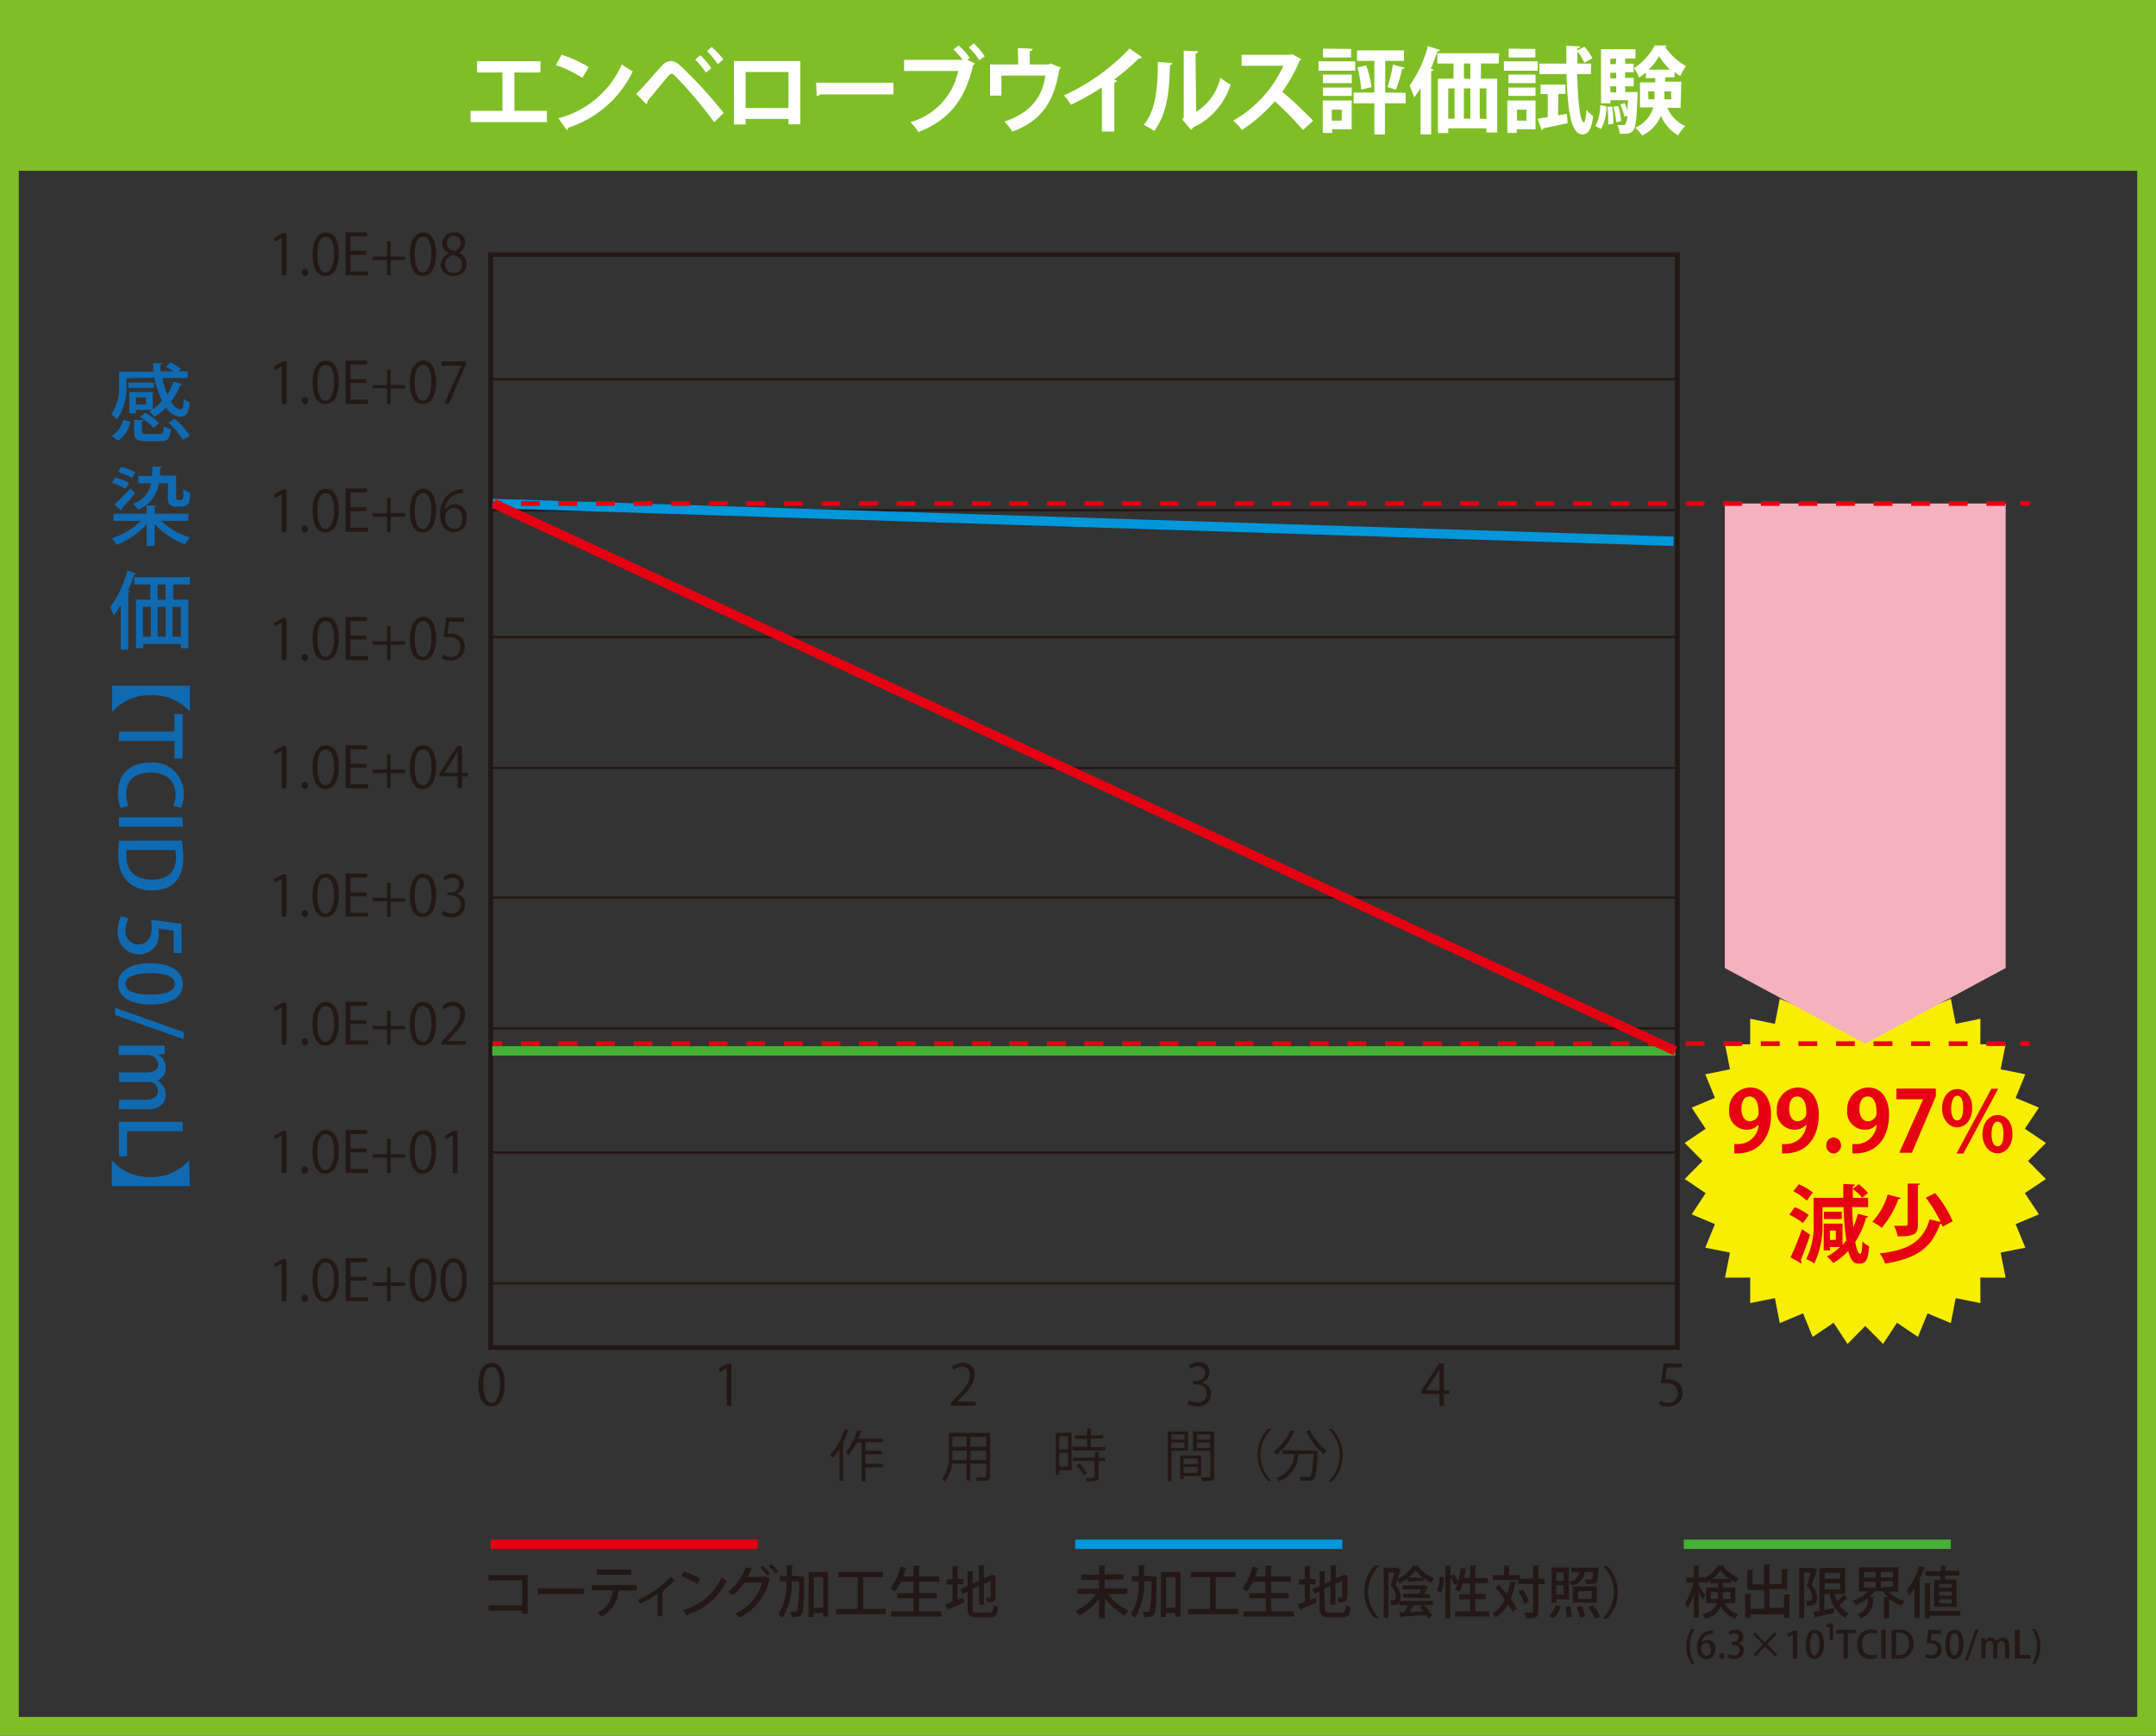 <svg xmlns="http://www.w3.org/2000/svg" viewBox="0 0 229.51 184.77"><rect x="0" y="0" width="229.51" height="184.77" fill="#333333" stroke="none"/><defs><style>.cls-1{fill:#7fbe26;}.cls-1,.cls-2{stroke:#7fbe26;stroke-miterlimit:10;stroke-width:2px;}.cls-10,.cls-13,.cls-14,.cls-2,.cls-6,.cls-7,.cls-8,.cls-9{fill:none;}.cls-3{fill:#fff;}.cls-4{fill:#faee00;}.cls-5{fill:#f4b1be;}.cls-6,.cls-7{stroke:#231815;}.cls-13,.cls-14,.cls-6{stroke-width:0.5px;}.cls-7{stroke-width:0.25px;}.cls-8{stroke:#0097db;}.cls-9{stroke:#45b035;}.cls-10,.cls-13,.cls-14{stroke:#e60012;}.cls-11{fill:#231815;}.cls-12{fill:#106ab2;}.cls-14{stroke-dasharray:2 2;}.cls-15{fill:#e60012;}</style></defs><g id="レイヤー_2" data-name="レイヤー 2"><g id="レイヤー_1-2" data-name="レイヤー 1"><rect class="cls-1" x="1" y="1" width="227.51" height="16.18"/><rect class="cls-2" x="1" y="17.07" width="227.51" height="166.7"/><path class="cls-3" d="M50.78,6.52h6.75v1.2H54.76V11.8h3.46V13H50.09V11.8h3.39V7.72h-2.7Z"/><path class="cls-3" d="M59.77,5.83a12.72,12.72,0,0,1,2.9,1.32L62,8.29a14.22,14.22,0,0,0-2.82-1.37Zm-.33,6.76A10.17,10.17,0,0,0,66.2,6.85a7.49,7.49,0,0,0,1.16.74,11.51,11.51,0,0,1-6.86,6,.37.37,0,0,1-.16.26Z"/><path class="cls-3" d="M67.73,10c.73-.73,2.08-2.29,2.72-3a1.39,1.39,0,0,1,1-.51,1.73,1.73,0,0,1,1,.53,46.38,46.38,0,0,1,4.58,5l-1,1a45.23,45.23,0,0,0-4.1-4.87c-.21-.19-.33-.3-.44-.3s-.23.12-.41.31c-.33.4-1.53,1.86-2.15,2.58a.39.39,0,0,1-.13.35Zm6.82-4.12a8.69,8.69,0,0,1,1.18,1.37l-.58.48A8.45,8.45,0,0,0,74,6.34ZM75.76,5A7.81,7.81,0,0,1,77,6.34l-.59.48a9.72,9.72,0,0,0-1.15-1.37Z"/><path class="cls-3" d="M85.2,6.5v6.73H83.94v-.57H79.37v.59H78.13V6.5Zm-1.27,5V7.67H79.37v3.82Z"/><path class="cls-3" d="M86.87,8.8h8.24v1.25H87.28a.48.48,0,0,1-.34.19Z"/><path class="cls-3" d="M102.06,4.85a7.56,7.56,0,0,1,1.18,1.32l-.25.2.8.39a.42.42,0,0,1-.2.17c-.86,3.73-2.58,5.86-5.82,7.13A8.27,8.27,0,0,0,96.92,13,7.17,7.17,0,0,0,102,7.56H96.24V6.37h6.24a9.64,9.64,0,0,0-1-1.12Zm2.19,1.55a7.79,7.79,0,0,0-1.13-1.35l.54-.44A7.2,7.2,0,0,1,104.83,6Z"/><path class="cls-3" d="M108.35,5.11l1.59.09a.32.32,0,0,1-.32.25V6.86h2l.23-.1,1.09.45a.44.44,0,0,1-.17.16c-.58,3.6-2,5.53-5,6.64a7.74,7.74,0,0,0-.83-1.07c2.74-.93,4-2.55,4.34-4.89H106.6v2.13h-1.21V6.86h3Z"/><path class="cls-3" d="M121.57,6.1a.34.34,0,0,1-.32.11,26.15,26.15,0,0,1-2.66,2.27l.31.11a.3.3,0,0,1-.28.19V14H117.3V9.3A30.25,30.25,0,0,1,114,11.16a4.94,4.94,0,0,0-.75-1,22.4,22.4,0,0,0,7-5Z"/><path class="cls-3" d="M124.79,6.72a.26.26,0,0,1-.25.22c-.05,2.86-.32,5.18-1.67,7-.29-.19-.76-.47-1.11-.65,1.31-1.55,1.49-4.14,1.49-6.7Zm2.54,5.19a5.85,5.85,0,0,0,2.58-3.63A7.08,7.08,0,0,0,131,9a7.44,7.44,0,0,1-4,4.57.67.67,0,0,1-.22.25l-.93-1.1.16-.21V5.38l1.54.08a.29.29,0,0,1-.28.24Z"/><path class="cls-3" d="M138.52,6.3a.3.3,0,0,1-.18.17,15.75,15.75,0,0,1-1.84,3.3,41.27,41.27,0,0,1,3.29,3.08l-1.09,1a32.5,32.5,0,0,0-3-3.07,16.41,16.41,0,0,1-3.5,3.06,6.38,6.38,0,0,0-.92-1A12.82,12.82,0,0,0,136.62,7h-4.45V5.83h5.16l.21-.07Z"/><path class="cls-3" d="M144.26,6.53v1h-3.9v-1Zm-.37,4.17v3.06h-2.08v.39h-1V10.7Zm-3.06-1.85V7.94h3.07v.91Zm0,1.36V9.32h3.07v.89Zm3-5v.91h-3V5.18Zm-1,6.47h-1.06v1.16h1.06Zm6.81-1.8V11h-2.21v3.31H146.3V11h-2.2V9.85h2.2V6.48h-1.84V5.36h5V6.48h-2V9.85Zm-4.74-.34a12.1,12.1,0,0,0-.4-2.37l.94-.21A12.36,12.36,0,0,1,146,9.28Zm4.62-2.33c0,.07-.12.12-.26.12a16.13,16.13,0,0,1-.66,2.23c-.28-.1-.61-.21-.9-.29a15.6,15.6,0,0,0,.58-2.4Z"/><path class="cls-3" d="M151.22,9.38a8.65,8.65,0,0,1-.68,1,11.8,11.8,0,0,0-.49-1.27A12.74,12.74,0,0,0,152,4.9l1.3.43c0,.09-.13.13-.28.12-.21.62-.44,1.25-.71,1.86l.29.09c0,.09-.09.15-.25.18v6.73h-1.13Zm8.32-2.62h-1.89V8.37h1.73V14.1h-1.15v-.44h-4.06v.5h-1.1V8.37h1.66V6.76H153V5.67h6.58Zm-5.37,2.65v3.22h.67V9.41Zm2.35,0h-.69v3.22h.69Zm0-1V6.76h-.68V8.37Zm1.71,4.26V9.41h-.71v3.22Z"/><path class="cls-3" d="M163.7,6.53v1h-3.61v-1Zm-.24,4.17v3.06h-2v.39h-1V10.7Zm0-2.76v.91h-2.89V7.94Zm-2.89,2.27V9.32h2.89v.89Zm2.87-5v.91h-2.84V5.18Zm-.95,6.47h-1v1.16h1Zm3.37.6.94-.17.08,1-2.61.56a.19.19,0,0,1-.16.16l-.43-1.19,1.08-.17V10H164V9h2.64v1h-.75Zm3.5-4.39h-1.46c.06,2.55.26,5.13.72,5.13.12,0,.2-.65.27-1.34a3.41,3.41,0,0,0,.7.68c-.12,1.32-.55,1.95-1.11,1.95-1.14,0-1.6-2-1.72-6.42h-2.89V6.77h2.87c0-.65,0-1.29,0-1.9l1.47.07c0,.11-.09.17-.29.21v.21l.75-.39a6.2,6.2,0,0,1,.85,1.23l-.85.48a6.46,6.46,0,0,0-.75-1.21v1.3h1.47Z"/><path class="cls-3" d="M171,11.32a4.81,4.81,0,0,1-.57,2.42l-.6-.33a4.47,4.47,0,0,0,.51-2.22Zm2-4.54h.91v.91H173v.6h.91v.9H173V9.8h.78l.54,0c0,.09,0,.21,0,.31-.1,2.5-.19,3.44-.44,3.75s-.46.41-1.46.38a2.47,2.47,0,0,0-.25-.93,5.23,5.23,0,0,0,.61,0,.28.28,0,0,0,.26-.12,2,2,0,0,0,.19-.87l-.31.11a6.23,6.23,0,0,0-.44-1.3l.46-.16a5.92,5.92,0,0,1,.32.77h0c0-.3,0-.65.06-1.07h-1.89V11h-1V5.23h3.67v1H173Zm-1.8,6.47c0-.13,0-.27,0-.42a10,10,0,0,0-.1-1.45l.52-.05a9.36,9.36,0,0,1,.12,1.49c0,.13,0,.25,0,.36Zm.85-7h-.63v.58H172Zm0,2.09v-.6h-.63v.6Zm0,1.51V9.19h-.63V9.8Zm0,3.16a8.17,8.17,0,0,0-.3-1.64l.51-.1a8.25,8.25,0,0,1,.32,1.62Zm6.85-1.53H177.5a3.71,3.71,0,0,0,1.9,1.94,4.13,4.13,0,0,0-.76,1,4.45,4.45,0,0,1-1.83-2.08,4.23,4.23,0,0,1-2,2.1,4.16,4.16,0,0,0-.73-.84A3.46,3.46,0,0,0,176,11.43h-1.42V8.77h1.62V8.31h-1v-.6a5.2,5.2,0,0,1-.72.54,4.31,4.31,0,0,0-.54-1,6.31,6.31,0,0,0,2.2-2.41l1.28,0a.2.2,0,0,1-.17.15,6.62,6.62,0,0,0,2.23,2.05,6.54,6.54,0,0,0-.62,1.06,5.36,5.36,0,0,1-.6-.44v.57h-1v.46h1.72Zm-3.42-.91h.63a8,8,0,0,0,0-.84h-.66Zm2.29-3.16a7.83,7.83,0,0,1-1.16-1.43,6.46,6.46,0,0,1-1.1,1.43Zm.12,2.32h-.71c0,.45,0,.62,0,.84h.73Z"/><polygon class="cls-4" points="198.56 106.03 200.46 104.11 201.94 106.37 204.17 104.85 205.19 107.37 207.67 106.32 208.19 108.99 210.82 108.45 210.81 111.17 213.5 111.17 212.97 113.83 215.6 114.36 214.57 116.87 217.05 117.91 215.55 120.16 217.79 121.67 215.89 123.59 217.79 125.51 215.55 127.01 217.05 129.27 214.57 130.31 215.6 132.82 212.97 133.34 213.5 136.01 210.81 136 210.82 138.72 208.19 138.19 207.67 140.85 205.19 139.81 204.17 142.32 201.94 140.81 200.46 143.07 198.56 141.15 196.67 143.07 195.19 140.81 192.96 142.32 191.94 139.81 189.46 140.85 188.94 138.19 186.31 138.72 186.31 136 183.63 136.01 184.16 133.34 181.53 132.82 182.56 130.31 180.08 129.27 181.57 127.01 179.34 125.51 181.24 123.59 179.34 121.67 181.57 120.16 180.08 117.91 182.56 116.87 181.53 114.36 184.16 113.83 183.63 111.17 186.31 111.17 186.31 108.45 188.94 108.99 189.46 106.32 191.94 107.37 192.96 104.85 195.19 106.37 196.67 104.11 198.56 106.03"/><polygon class="cls-5" points="183.61 103.05 198.56 111.1 213.51 103.05 213.51 53.6 183.61 53.6 183.61 103.05"/><rect class="cls-6" x="52.23" y="27.1" width="126.33" height="116.35"/><line class="cls-7" x1="52.23" y1="40.37" x2="178.56" y2="40.37"/><line class="cls-7" x1="52.23" y1="54.31" x2="178.56" y2="54.31"/><line class="cls-7" x1="52.23" y1="67.82" x2="178.56" y2="67.82"/><line class="cls-7" x1="52.23" y1="81.75" x2="178.56" y2="81.75"/><line class="cls-7" x1="52.23" y1="95.55" x2="178.56" y2="95.55"/><line class="cls-7" x1="52.23" y1="109.48" x2="178.56" y2="109.48"/><line class="cls-7" x1="52.23" y1="122.69" x2="178.56" y2="122.69"/><line class="cls-7" x1="52.23" y1="136.62" x2="178.56" y2="136.62"/><line class="cls-8" x1="178.15" y1="57.62" x2="52.46" y2="53.6"/><line class="cls-9" x1="52.4" y1="111.87" x2="178.33" y2="111.87"/><line class="cls-10" x1="178.33" y1="111.87" x2="52.57" y2="53.6"/><path class="cls-11" d="M89.36,154.24a7.24,7.24,0,0,1-.76,1,2.88,2.88,0,0,0-.22-.38,7.65,7.65,0,0,0,1.54-2.74l.48.17s-.06.06-.13.06a11.79,11.79,0,0,1-.56,1.26l.16.05s0,.07-.11.08v3.91h-.4Zm4.66-.72h-1.9v.92h1.76v.38H92.12v1H94v.38H92.12v1.51h-.4v-4.16h-.55a6.73,6.73,0,0,1-.84,1.36,2.68,2.68,0,0,0-.3-.28,7.17,7.17,0,0,0,1.22-2.41l.51.15a.15.15,0,0,1-.14.07c-.09.24-.17.48-.28.72H94Z"/><path class="cls-11" d="M105.39,152.54v4.56c0,.55-.26.56-1.38.55a2,2,0,0,0-.14-.39h.6c.49,0,.52,0,.52-.17v-1.3h-1.7v1.82h-.39V155.8h-1.56a3.59,3.59,0,0,1-.75,1.91,2.07,2.07,0,0,0-.31-.27,4,4,0,0,0,.73-2.69v-2.21Zm-4,2.21c0,.21,0,.43,0,.67h1.52v-1h-1.5Zm1.5-1.82h-1.5V154h1.5ZM105,154v-1.06h-1.7V154Zm-1.7,1.43H105v-1h-1.7Z"/><path class="cls-11" d="M114.07,152.51v4h-1.31V157h-.38v-4.45Zm-.38.37h-.93v1.41h.93Zm-.93,3.23h.93v-1.46h-.93Zm3.35-2.07h1.55v.37h-3.49V154h1.55v-.82h-1.29v-.36h1.29v-.74l.51,0s0,.07-.12.08v.63h1.32v.36h-1.32Zm.94.54s0,.07-.11.07v.52h.71v.36h-.71v1.68c0,.25-.06.36-.24.42a3.78,3.78,0,0,1-1,.06,1.54,1.54,0,0,0-.14-.37h.6c.33,0,.36,0,.36-.13v-1.67H114.2v-.36h2.35v-.62Zm-1.69,2.48a4.59,4.59,0,0,0-.77-1.07l.32-.2a5.08,5.08,0,0,1,.8,1.06Z"/><path class="cls-11" d="M126.47,154.44H124.7v3.25h-.39v-5.31h2.16Zm-.38-1.75H124.7v.56h1.39Zm-1.39,1.44h1.39v-.58H124.7Zm3.17,3H126v.32h-.37v-2.51h2.24Zm-.38-1.87H126v.6h1.49ZM126,156.79h1.49v-.63H126Zm3.24-4.41v4.75c0,.53-.23.55-1.26.55a1.44,1.44,0,0,0-.13-.42h.52c.44,0,.47,0,.47-.14v-2.68H127v-2.07Zm-.4.31h-1.43v.56h1.43Zm-1.43,1.44h1.43v-.58h-1.43Z"/><path class="cls-11" d="M135.35,152.14a3.81,3.81,0,0,0,0,5.51v0H135a4,4,0,0,1,0-5.57h.36Z"/><path class="cls-11" d="M137.87,152.42a.13.13,0,0,1-.14.05,5.94,5.94,0,0,1-1.86,2.38,2.16,2.16,0,0,0-.31-.29,5.49,5.49,0,0,0,1.8-2.32Zm2.07,2h.1l.22,0s0,.09,0,.14c-.09,1.94-.18,2.64-.39,2.86s-.34.21-.7.21c-.2,0-.46,0-.71,0a1,1,0,0,0-.13-.4c.4,0,.79,0,.93,0s.19,0,.25-.08.25-.78.33-2.37H138.2a3.1,3.1,0,0,1-2.08,2.89,1.4,1.4,0,0,0-.25-.35,2.7,2.7,0,0,0,1.91-2.54h-1.27v-.4Zm-.52-2.19a6.25,6.25,0,0,0,1.82,2.21,2.82,2.82,0,0,0-.33.36,8,8,0,0,1-1.87-2.41Z"/><path class="cls-11" d="M141.44,157.65a3.81,3.81,0,0,0,0-5.51v0h.36a4,4,0,0,1,0,5.57h-.36Z"/><path class="cls-11" d="M56.17,167.66v4.12h-.61v-.32H52v-.57h3.59v-2.66H52v-.57Z"/><path class="cls-11" d="M57.25,169.08h4.94v.6h-4.7a.29.29,0,0,1-.19.11Z"/><path class="cls-11" d="M67.78,169.32H65.85l.12,0a.14.14,0,0,1-.13.08,3.24,3.24,0,0,1-1.8,2.66c-.1-.1-.32-.31-.45-.41a2.66,2.66,0,0,0,1.62-2.36H63v-.56h4.77Zm-.59-1.68H63.55v-.56h3.64Z"/><path class="cls-11" d="M71.94,168.3a.11.11,0,0,1-.1,0h-.07a13.17,13.17,0,0,1-1.28,1.09l.15,0a.16.16,0,0,1-.13.08v2.58H70v-2.41a13.84,13.84,0,0,1-1.82,1.07,3.47,3.47,0,0,0-.29-.38,11.31,11.31,0,0,0,3.52-2.49Z"/><path class="cls-11" d="M72.8,167.28a7.46,7.46,0,0,1,1.75.8l-.31.54a7.86,7.86,0,0,0-1.72-.83Zm-.11,4.11a6.24,6.24,0,0,0,4.13-3.48,4.12,4.12,0,0,0,.54.35,6.87,6.87,0,0,1-4.15,3.61.18.18,0,0,1-.09.14Z"/><path class="cls-11" d="M82,168.11s-.07.07-.1.1a6.14,6.14,0,0,1-3.17,4,2.27,2.27,0,0,0-.43-.45,5.17,5.17,0,0,0,2.84-3.29H79.25A5.89,5.89,0,0,1,78,169.82a4,4,0,0,0-.48-.38,5.7,5.7,0,0,0,1.86-2.61l.76.19a.19.19,0,0,1-.19.1c-.1.24-.25.53-.36.75h1.84l.08-.05Zm-.82-1.44a4.86,4.86,0,0,1,.77.81l-.28.24a4.4,4.4,0,0,0-.75-.81Zm.91-.17a4.79,4.79,0,0,1,.76.81l-.29.23a4.49,4.49,0,0,0-.73-.81Z"/><path class="cls-11" d="M85.31,167.82l.29,0V168c0,2.7-.09,3.61-.27,3.86s-.39.3-1.07.29a1.29,1.29,0,0,0-.16-.57l.55,0a.18.18,0,0,0,.19-.11,12.07,12.07,0,0,0,.2-3.13h-.76a6.81,6.81,0,0,1-1,3.91,2,2,0,0,0-.42-.4,6,6,0,0,0,.85-3.51H83v-.56h.75c0-.37,0-.76,0-1.15l.71,0c0,.06-.06.1-.16.11,0,.34,0,.67,0,1Zm.78-.47h2.06v4.74H87.6v-.39h-1v.43h-.54Zm.54,3.8h1V167.9h-1Z"/><path class="cls-11" d="M91.9,171.27h2.38v.57H89v-.57H91.3V167.9H89.24v-.57H94v.57H91.9Z"/><path class="cls-11" d="M97.83,171.54h2.39v.55H94.86v-.55h2.39v-1.4H95.53v-.55h1.72v-1.21H95.9a6.1,6.1,0,0,1-.65,1.05,3.27,3.27,0,0,0-.48-.35,6.09,6.09,0,0,0,1.1-2.33l.7.19c0,.05-.07.07-.15.07a7.75,7.75,0,0,1-.28.81h1.11v-1.16l.72.05s0,.08-.14.1v1H100v.56H97.83v1.21h1.88v.55H97.83Z"/><path class="cls-11" d="M101.93,170.31l.6-.23.12.49c-.61.28-1.25.57-1.67.74a.11.11,0,0,1-.08.11l-.26-.63c.21-.07.47-.16.76-.28v-1.84h-.64v-.54h.64v-1.4l.66,0c0,.06,0,.09-.13.1v1.27h.61v.54h-.61Zm1.61.93c0,.35.06.42.45.42h1.33c.34,0,.4-.16.45-.83a1.33,1.33,0,0,0,.49.21c-.07.85-.25,1.13-.9,1.13H104c-.75,0-1-.2-1-.93v-1.8l-.52.23-.21-.51.73-.32v-1.58l.67,0c0,.06,0,.08-.13.1v1.22l.66-.28v-1.66l.67,0s-.05.08-.14.09v1.3l.75-.32.13-.1.45.17-.08.08c0,1.14,0,2,0,2.21-.05.46-.34.51-.9.51a2,2,0,0,0-.13-.49,2.51,2.51,0,0,0,.35,0c.08,0,.14,0,.16-.16s0-.7,0-1.65l-.72.31v2.23h-.53v-2l-.66.29Z"/><path class="cls-11" d="M120,169.68h-2.06a5.84,5.84,0,0,0,2.2,1.78,2.59,2.59,0,0,0-.42.5,6.6,6.6,0,0,1-2.1-1.83v2.15H117v-2.1a6.64,6.64,0,0,1-2.08,1.8,3.89,3.89,0,0,0-.42-.49,5.77,5.77,0,0,0,2.2-1.81h-2v-.56H117v-.93h-1.9v-.56H117v-1l.73.05s0,.08-.14.1v.81h2v.56h-2v.93H120Z"/><path class="cls-11" d="M122.82,167.82l.29,0V168c0,2.7-.09,3.61-.27,3.86s-.39.3-1.07.29a1.29,1.29,0,0,0-.16-.57l.55,0a.18.18,0,0,0,.19-.11,12.28,12.28,0,0,0,.21-3.13h-.77a6.81,6.81,0,0,1-1,3.91,1.77,1.77,0,0,0-.42-.4,6,6,0,0,0,.85-3.51h-.74v-.56h.75c0-.37,0-.76,0-1.15l.71,0c0,.06-.06.1-.16.11,0,.34,0,.67,0,1Zm.78-.47h2.06v4.74h-.55v-.39h-1v.43h-.54Zm.54,3.8h1V167.9h-1Z"/><path class="cls-11" d="M129.41,171.27h2.38v.57h-5.33v-.57h2.35V167.9h-2.06v-.57h4.77v.57h-2.11Z"/><path class="cls-11" d="M135.34,171.54h2.4v.55h-5.37v-.55h2.39v-1.4H133v-.55h1.72v-1.21h-1.35a6.1,6.1,0,0,1-.65,1.05,3.27,3.27,0,0,0-.48-.35,6.09,6.09,0,0,0,1.1-2.33l.7.19c0,.05-.07.07-.15.07a7.75,7.75,0,0,1-.28.81h1.11v-1.16l.72.05s0,.08-.14.1v1h2.12v.56h-2.12v1.21h1.88v.55h-1.88Z"/><path class="cls-11" d="M139.44,170.31l.6-.23.12.49c-.61.28-1.25.57-1.67.74a.11.11,0,0,1-.08.11l-.26-.63c.21-.07.47-.16.76-.28v-1.84h-.64v-.54h.64v-1.4l.66,0c0,.06,0,.09-.13.1v1.27h.61v.54h-.61Zm1.61.93c0,.35.07.42.45.42h1.33c.34,0,.4-.16.45-.83a1.33,1.33,0,0,0,.49.21c-.07.85-.25,1.13-.9,1.13h-1.4c-.75,0-1-.2-1-.93v-1.8l-.52.23-.21-.51.73-.32v-1.58l.67,0c0,.06,0,.08-.13.1v1.22l.66-.28v-1.66l.67,0s0,.08-.14.09v1.3l.75-.32.13-.1.45.17a.59.59,0,0,1-.08.08c0,1.14,0,2-.05,2.21-.05.46-.34.51-.9.51a2,2,0,0,0-.13-.49,2.51,2.51,0,0,0,.35,0c.08,0,.14,0,.16-.16s0-.7,0-1.65l-.72.31v2.23h-.53v-2l-.66.29Z"/><path class="cls-11" d="M146.81,166.7a3.88,3.88,0,0,0,0,5.55v0h-.45a3.89,3.89,0,0,1-1.12-2.81,3.84,3.84,0,0,1,1.12-2.8h.45Z"/><path class="cls-11" d="M149.85,168.35V168a5,5,0,0,1-.84.54,2.22,2.22,0,0,0-.25-.42c-.07.21-.15.42-.23.61a1.86,1.86,0,0,1,.56,1.25,1.44,1.44,0,0,1-.06.45h3.52v.43h-1a5,5,0,0,1,.92,1.12l-.44.29a2.9,2.9,0,0,0-.21-.34l-2.6.17a.12.12,0,0,1-.09.09l-.21-.56.57,0c.13-.22.27-.49.39-.75H149v-.39a.59.59,0,0,1-.4.36,2.27,2.27,0,0,1-.52,0,1.37,1.37,0,0,0-.13-.48h.32c.18,0,.31-.08.31-.46a1.75,1.75,0,0,0-.55-1.13c.16-.42.31-1,.42-1.38h-.65v4.85h-.5v-5.36h1.37l.08,0,.36.19s0,.06-.05.08c-.08.28-.19.61-.31.95a4.12,4.12,0,0,0,1.67-1.45l.63,0a.11.11,0,0,1-.09.08,4.6,4.6,0,0,0,1.69,1.28,3.7,3.7,0,0,0-.29.47,4.59,4.59,0,0,1-.81-.52v.33Zm-.47,1.72v-.43h1.8l-.13,0c.08-.14.16-.31.24-.46h-2v-.42h2.26l.1,0,.32.14a.12.12,0,0,1,0,.09c-.09.2-.22.46-.35.71h.58v.43Zm2.08-2.13a4.83,4.83,0,0,1-.78-.79,4.14,4.14,0,0,1-.74.79Zm0,2.94h-.86a.21.21,0,0,1-.15.05c-.1.19-.24.45-.38.68l1.45-.07a5.76,5.76,0,0,0-.41-.44Z"/><path class="cls-11" d="M153.7,167.92a3.7,3.7,0,0,1-.31,1.61l-.43-.22a3.58,3.58,0,0,0,.29-1.46Zm3.35,3.62h1.48v.54h-3.64v-.54h1.6v-1.29h-1.17v-.53h1.17v-1.16h-.78a4.77,4.77,0,0,1-.35.87,2.9,2.9,0,0,0-.46-.26,3.24,3.24,0,0,0,.27-.64l-.32.21a6.13,6.13,0,0,0-.46-.85v4.39h-.54v-5.61l.68,0c0,.06,0,.09-.14.1v1l.34-.2a6.27,6.27,0,0,1,.48.8,9.2,9.2,0,0,0,.29-1.46l.65.14s-.06.07-.13.07c-.05.29-.11.58-.17.87h.64v-1.35l.7,0c0,.06-.05.09-.14.1V168h1.32v.54h-1.32v1.16h1.12v.53h-1.12Z"/><path class="cls-11" d="M159.56,168.71c.28.3.59.65.87,1a7.66,7.66,0,0,0,.33-1.39l.66.13c0,.05-.06.08-.14.08a7.9,7.9,0,0,1-.47,1.68,6.78,6.78,0,0,1,.65,1l-.45.39a5.83,5.83,0,0,0-.48-.84,3.78,3.78,0,0,1-1.31,1.41,2.3,2.3,0,0,0-.34-.43,3.3,3.3,0,0,0,1.31-1.47,15,15,0,0,0-1-1.27Zm4.88-.63v.55h-.68v2.91c0,.64-.24.74-1.31.74a2.82,2.82,0,0,0-.18-.61l.56,0c.35,0,.37,0,.37-.15v-2.91h-1.58v-.43h-2.7v-.53h1.18v-1l.68.05s-.05.07-.14.09v.86h1.18v.41h1.38v-1.41l.7,0c0,.06-.05.09-.14.1v1.28Zm-2.35,1.11a4.79,4.79,0,0,1,.66,1.32l-.48.25a5.1,5.1,0,0,0-.64-1.35Z"/><path class="cls-11" d="M166.12,171a3.23,3.23,0,0,1-.69,1.25l-.53-.23a2.73,2.73,0,0,0,.68-1.15Zm-.44-.75v.36h-.51v-3.74H167v3.38Zm.77-2.87h-.77v.91h.77Zm-.77,2.37h.77v-1h-.77Zm1.08,2.44a7,7,0,0,0-.12-1.14l.52-.06a7.12,7.12,0,0,1,.15,1.11Zm3.4-5.14c-.08,1.51-.18,1.56-.95,1.56h-.35a1.29,1.29,0,0,0-.15-.47,4.82,4.82,0,0,0,.57,0c.09,0,.14,0,.18-.06s.11-.27.15-.75h-.91a1.71,1.71,0,0,1-1.38,1.47,1.39,1.39,0,0,0-.31-.42,1.34,1.34,0,0,0,1.14-1h-.88v-.5h2.6l.31,0Zm-.17,1.82v1.74h-2.57v-1.74Zm-1.8,3.32a6.45,6.45,0,0,0-.34-1.14l.53-.09a6,6,0,0,1,.36,1.12Zm1.25-2v-.81H168v.81Zm.37,2.11a7.24,7.24,0,0,0-.76-1.23l.53-.18a8.11,8.11,0,0,1,.8,1.21Z"/><path class="cls-11" d="M170.63,172.25a3.88,3.88,0,0,0,0-5.55v0h.45a3.8,3.8,0,0,1,1.12,2.8,3.85,3.85,0,0,1-1.12,2.81h-.45Z"/><path class="cls-11" d="M184.72,170.65h-1.13a2.15,2.15,0,0,0,1.46,1.18,1.33,1.33,0,0,0-.33.48,2.59,2.59,0,0,1-1.51-1.3,2.56,2.56,0,0,1-1.67,1.31,2.69,2.69,0,0,0-.31-.44c1-.31,1.4-.75,1.57-1.23h-1.17V169h1.26v-.48h-.84v-.3a5.09,5.09,0,0,1-.5.3c0-.06-.07-.15-.12-.23v.14h-.6v.39c.16.21.61.88.7,1l-.3.45c-.08-.2-.25-.52-.4-.81v2.75h-.52V169.7a5.9,5.9,0,0,1-.66,1.46,3.27,3.27,0,0,0-.27-.49,6.7,6.7,0,0,0,.88-2.2h-.75v-.53h.8v-1.27l.65,0c0,.05,0,.09-.13.1v1.14h.6V168a4,4,0,0,0,1.46-1.36l.66,0a.12.12,0,0,1-.1.08,4.32,4.32,0,0,0,1.64,1.28,2.29,2.29,0,0,0-.3.5,5.7,5.7,0,0,1-.5-.31v.31h-.89V169h1.32Zm-2.6-.44h.76a2.44,2.44,0,0,0,0-.27v-.45h-.77Zm1.94-2.13a4.35,4.35,0,0,1-.91-.91,4.09,4.09,0,0,1-.87.91Zm.15,1.41h-.81v.72h.81Z"/><path class="cls-11" d="M189.91,169.74l.73,0s0,.08-.15.1v2.39h-.58v-.37h-3.57v.38h-.56v-2.55l.71,0s-.05.08-.15.09v1.48h1.46v-2H186v-2.14l.7,0c0,.06-.05.09-.14.11v1.44h1.23v-2.12l.72,0s0,.08-.15.09v2h1.3v-1.59l.73,0c0,.05-.05.09-.14.1v2h-1.89v2h1.54Z"/><path class="cls-11" d="M193.1,166.91l.37.2a.24.24,0,0,1-.06.08c-.15.47-.38,1.1-.58,1.59a1.82,1.82,0,0,1,.61,1.24c0,.95-.61.93-1.09.91a1.33,1.33,0,0,0-.13-.5l.25,0c.3,0,.44-.06.44-.47a1.73,1.73,0,0,0-.59-1.14c.16-.42.33-1,.45-1.4h-.72v4.85h-.53v-5.36H193Zm2.18,2.79a5.22,5.22,0,0,0,.29.76,5.89,5.89,0,0,0,.66-.67l.5.38a.15.15,0,0,1-.14,0,9.5,9.5,0,0,1-.79.68,2.47,2.47,0,0,0,1,.91,2.4,2.4,0,0,0-.37.47,3.63,3.63,0,0,1-1.67-2.56h-.56v1.72l1-.2.05.5-1.92.44a.12.12,0,0,1-.09.1l-.22-.62.66-.12v-4.58h2.73v2.76Zm.6-2.27h-1.64v.63h1.64Zm-1.64,1.11v.66h1.64v-.66Z"/><path class="cls-11" d="M202.07,169.44h-1a3.78,3.78,0,0,0,1.69,1,2.19,2.19,0,0,0-.37.48,4.11,4.11,0,0,1-1.28-.74v2.11h-.55V170l.42,0a3.11,3.11,0,0,1-.54-.61h-.89a5,5,0,0,1-.54.6l.51,0c0,.05,0,.08-.13.09v.28a1.92,1.92,0,0,1-1.32,1.91,1.69,1.69,0,0,0-.37-.43,1.5,1.5,0,0,0,1.14-1.5v-.23a4.57,4.57,0,0,1-1.27.75,2.33,2.33,0,0,0-.37-.46,4.23,4.23,0,0,0,1.7-1h-1v-2.56h4.19Zm-3.64-2.09v.59h1.24v-.59Zm0,1V169h1.24v-.59Zm3.08-.44v-.59h-1.29v.59Zm0,1v-.59h-1.29V169Z"/><path class="cls-11" d="M203.81,169.06a8.69,8.69,0,0,1-.58.8,3.6,3.6,0,0,0-.26-.57,7.78,7.78,0,0,0,1.35-2.59l.63.21c0,.05-.08.07-.15.06a11.44,11.44,0,0,1-.48,1.14l.18.06a.17.17,0,0,1-.15.09v4h-.54Zm4.87,2.43v.5h-3.24v.29h-.52v-3.77l.66.05s0,.08-.14.09v2.84Zm-2.78-3.3h.63c0-.13,0-.28.05-.44H205v-.49h1.6c0-.2,0-.41,0-.59l.68,0s0,.08-.14.09,0,.3,0,.46h1.43v.49h-1.48l-.06.44h1.24v2.9h-2.4Zm1.86.83v-.41h-1.34V169Zm0,.83v-.42h-1.34v.42Zm0,.82v-.43h-1.34v.43Z"/><path class="cls-11" d="M180.06,177.1a3.37,3.37,0,0,1,0-3.69h.35a3.16,3.16,0,0,0-.52,1.85,3.24,3.24,0,0,0,.52,1.84Z"/><path class="cls-11" d="M181.12,174.89a.83.83,0,0,1,.65-.31.85.85,0,0,1,.83,1,1,1,0,0,1-.94,1.06c-.64,0-1-.53-1-1.28a2,2,0,0,1,.48-1.35,1.66,1.66,0,0,1,1.2-.47v.37a1.13,1.13,0,0,0-1.21,1Zm1,.67c0-.39-.2-.65-.51-.65a.55.55,0,0,0-.52.53c0,.47.2.81.55.81S182.14,176,182.14,175.56Z"/><path class="cls-11" d="M183,176.28a.3.3,0,0,1,.29-.32.29.29,0,0,1,.3.32.3.3,0,0,1-.3.32A.29.29,0,0,1,183,176.28Z"/><path class="cls-11" d="M185,174.93a.75.75,0,0,1,.63.76.94.94,0,0,1-1,.91,1.46,1.46,0,0,1-.73-.19l.12-.36a1.18,1.18,0,0,0,.59.17.53.53,0,0,0,.59-.54c0-.39-.32-.57-.67-.57h-.2v-.33h.19a.55.55,0,0,0,.59-.49.41.41,0,0,0-.46-.42,1,1,0,0,0-.53.18l-.12-.34a1.36,1.36,0,0,1,.75-.22.73.73,0,0,1,.83.73.76.76,0,0,1-.53.7Z"/><path class="cls-11" d="M189.18,176.11l-.24.23-1.05-1.06-1,1.06-.24-.23,1.06-1.07L186.6,174l.24-.24,1,1.07,1.05-1.07.24.24L188.12,175Z"/><path class="cls-11" d="M190.86,176.55V174h0l-.51.28-.1-.34.67-.37h.39v3Z"/><path class="cls-11" d="M192.22,175.05c0-1,.37-1.56,1-1.56s.94.62.94,1.53-.36,1.58-1,1.58S192.22,176,192.22,175.05Zm1.47,0c0-.72-.15-1.18-.5-1.18s-.5.43-.5,1.18.18,1.18.49,1.18S193.69,175.66,193.69,175Z"/><path class="cls-11" d="M195.13,174.57h-.36v-1.45h0l-.33.16-.06-.27.44-.2h.31Z"/><path class="cls-11" d="M197.53,173.89h-.82v2.66h-.46v-2.66h-.81v-.4h2.09Z"/><path class="cls-11" d="M199.82,176.47a1.74,1.74,0,0,1-.71.13,1.37,1.37,0,0,1-1.4-1.54,1.45,1.45,0,0,1,1.48-1.61,1.47,1.47,0,0,1,.64.12l-.09.38a1.27,1.27,0,0,0-.53-.11c-.59,0-1,.4-1,1.19s.38,1.17,1,1.17a1.41,1.41,0,0,0,.54-.1Z"/><path class="cls-11" d="M200.27,173.49h.46v3.06h-.46Z"/><path class="cls-11" d="M201.36,173.53a5.74,5.74,0,0,1,.77-.06c1.29,0,1.56.8,1.56,1.48h0a1.64,1.64,0,0,1-.44,1.22,1.75,1.75,0,0,1-1.23.4,4,4,0,0,1-.66,0Zm.46,2.66.29,0c.68,0,1.1-.4,1.1-1.24s-.38-1.13-1-1.13a1.56,1.56,0,0,0-.35,0Z"/><path class="cls-11" d="M206.61,173.54v.39h-1l-.1.71h.19a.92.92,0,0,1,1,.93,1,1,0,0,1-1.08,1,1.38,1.38,0,0,1-.7-.17l.1-.35a1.35,1.35,0,0,0,.58.15.61.61,0,0,0,.64-.63c0-.38-.26-.63-.79-.63a1.79,1.79,0,0,0-.36,0l.18-1.46Z"/><path class="cls-11" d="M207.08,175.05c0-1,.37-1.56,1-1.56s.94.62.94,1.53-.36,1.58-1,1.58S207.08,176,207.08,175.05Zm1.47,0c0-.72-.15-1.18-.5-1.18s-.5.43-.5,1.18.18,1.18.49,1.18S208.55,175.66,208.55,175Z"/><path class="cls-11" d="M209.5,176.74h-.33l1.13-3.29h.33Z"/><path class="cls-11" d="M213.9,176.55h-.45v-1.26c0-.36-.12-.61-.4-.61a.46.46,0,0,0-.42.51v1.36h-.45v-1.33c0-.3-.12-.54-.38-.54a.49.49,0,0,0-.44.54v1.33h-.45V175c0-.25,0-.43,0-.62h.4l0,.32h0a.73.73,0,0,1,.64-.37.59.59,0,0,1,.58.41h0a.75.75,0,0,1,.68-.41c.32,0,.68.22.68.92Z"/><path class="cls-11" d="M216.11,176.55h-1.62v-3.06H215v2.67h1.16Z"/><path class="cls-11" d="M216.65,173.41a3,3,0,0,1,.55,1.84,3.14,3.14,0,0,1-.55,1.85h-.34a3.28,3.28,0,0,0,.51-1.85,3.2,3.2,0,0,0-.51-1.84Z"/><line class="cls-10" x1="52.23" y1="164.39" x2="80.66" y2="164.39"/><line class="cls-8" x1="114.46" y1="164.39" x2="142.89" y2="164.39"/><line class="cls-9" x1="179.24" y1="164.39" x2="207.67" y2="164.39"/><path class="cls-11" d="M50.94,147.41c0-1.57.6-2.33,1.43-2.33s1.36.8,1.36,2.27-.54,2.36-1.42,2.36S50.94,148.91,50.94,147.41Zm2.29,0c0-1.13-.26-1.9-.89-1.9s-.9.71-.9,1.9.33,1.93.89,1.93S53.23,148.44,53.23,147.38Z"/><path class="cls-11" d="M77.36,149.64v-4h0l-.73.42-.12-.37.92-.52h.42v4.49Z"/><path class="cls-11" d="M103.85,149.64h-2.62v-.3l.43-.47c1.06-1.07,1.59-1.73,1.59-2.46a.81.81,0,0,0-.85-.92,1.47,1.47,0,0,0-.89.37l-.16-.35a1.69,1.69,0,0,1,1.15-.44,1.19,1.19,0,0,1,1.25,1.28c0,.85-.59,1.57-1.51,2.5l-.35.37h2Z"/><path class="cls-11" d="M127.92,147.21a1.15,1.15,0,0,1,1,1.17,1.34,1.34,0,0,1-1.5,1.33,2,2,0,0,1-1-.28l.15-.39a1.71,1.71,0,0,0,.9.27.91.91,0,0,0,1-.94c0-.66-.55-1-1.13-1H127V147h.29a.91.91,0,0,0,1-.83.69.69,0,0,0-.76-.73,1.48,1.48,0,0,0-.82.29l-.14-.36a1.79,1.79,0,0,1,1-.34,1,1,0,0,1,1.17,1.06,1.14,1.14,0,0,1-.8,1.07Z"/><path class="cls-11" d="M153.7,149.64h-.47v-1.26h-1.94v-.32l1.9-2.91h.51V148h.6v.38h-.6ZM151.79,148h1.44v-1.6c0-.24,0-.48,0-.72h0l-.35.68L151.79,148Z"/><path class="cls-11" d="M179.05,145.15v.41h-1.6l-.18,1.28a1.58,1.58,0,0,1,.34,0,1.38,1.38,0,0,1,1.5,1.38,1.47,1.47,0,0,1-1.53,1.52,2,2,0,0,1-1-.26l.14-.39a1.68,1.68,0,0,0,.88.25,1,1,0,0,0,1-1.06c0-.62-.39-1.05-1.22-1.05a4.1,4.1,0,0,0-.57,0l.28-2.09Z"/><path class="cls-11" d="M30,29.31v-4h0l-.73.42-.12-.37.92-.52h.42v4.49Z"/><path class="cls-11" d="M32.1,29a.36.36,0,0,1,.35-.39.36.36,0,0,1,.35.39.34.34,0,0,1-.35.38A.35.35,0,0,1,32.1,29Z"/><path class="cls-11" d="M33.28,27.08c0-1.57.6-2.33,1.43-2.33s1.36.8,1.36,2.27-.54,2.36-1.43,2.36S33.28,28.58,33.28,27.08Zm2.29,0c0-1.12-.27-1.89-.89-1.89s-.9.71-.9,1.89.33,1.93.88,1.93S35.57,28.11,35.57,27Z"/><path class="cls-11" d="M39.18,29.31H36.8V24.74h2.28v.42H37.3v1.55H39v.41H37.3v1.77h1.88Z"/><path class="cls-11" d="M41.21,25.7h.38v1.62h1.54v.36H41.59v1.63h-.38V27.68H39.68v-.36h1.53Z"/><path class="cls-11" d="M43.64,27.08c0-1.57.6-2.33,1.43-2.33s1.35.8,1.35,2.27-.53,2.36-1.42,2.36S43.64,28.58,43.64,27.08Zm2.29,0c0-1.12-.27-1.89-.89-1.89s-.9.71-.9,1.89S44.46,29,45,29,45.93,28.11,45.93,27Z"/><path class="cls-11" d="M47.77,26.93a1.12,1.12,0,0,1-.69-1,1.17,1.17,0,0,1,1.26-1.17,1.09,1.09,0,0,1,1.19,1.09,1.18,1.18,0,0,1-.73,1.06v0a1.29,1.29,0,0,1,.88,1.18,1.31,1.31,0,0,1-1.4,1.28,1.23,1.23,0,0,1-1.36-1.19A1.34,1.34,0,0,1,47.77,27Zm1.41,1.22c0-.56-.38-.85-1-1a1.06,1.06,0,0,0-.8,1,.85.85,0,0,0,.87.9A.83.83,0,0,0,49.18,28.15Zm-1.63-2.28c0,.48.33.74.82.89a1,1,0,0,0,.68-.88.71.71,0,0,0-.73-.77A.73.73,0,0,0,47.55,25.87Z"/><path class="cls-11" d="M30,43v-4h0l-.73.42L29.17,39l.92-.52h.42V43Z"/><path class="cls-11" d="M32.1,42.65a.36.36,0,0,1,.35-.39.36.36,0,0,1,.35.39.34.34,0,0,1-.35.38A.35.35,0,0,1,32.1,42.65Z"/><path class="cls-11" d="M33.28,40.73c0-1.57.6-2.33,1.43-2.33s1.36.8,1.36,2.27S35.53,43,34.64,43,33.28,42.23,33.28,40.73Zm2.29,0c0-1.12-.27-1.89-.89-1.89s-.9.71-.9,1.89.33,1.93.88,1.93S35.57,41.76,35.57,40.69Z"/><path class="cls-11" d="M39.18,43H36.8V38.39h2.28v.42H37.3v1.55H39v.41H37.3v1.77h1.88Z"/><path class="cls-11" d="M41.21,39.35h.38V41h1.54v.36H41.59V43h-.38V41.33H39.68V41h1.53Z"/><path class="cls-11" d="M43.64,40.73c0-1.57.6-2.33,1.43-2.33s1.35.8,1.35,2.27S45.89,43,45,43,43.64,42.23,43.64,40.73Zm2.29,0c0-1.12-.27-1.89-.89-1.89s-.9.71-.9,1.89.32,1.93.88,1.93S45.93,41.76,45.93,40.69Z"/><path class="cls-11" d="M47,38.47h2.6v.32L47.78,43h-.5l1.85-4.07H47Z"/><path class="cls-11" d="M30,56.61v-4h0l-.73.42-.12-.37.92-.52h.42v4.49Z"/><path class="cls-11" d="M32.1,56.3a.36.36,0,0,1,.35-.39.36.36,0,0,1,.35.39.34.34,0,0,1-.35.38A.35.35,0,0,1,32.1,56.3Z"/><path class="cls-11" d="M33.28,54.38c0-1.57.6-2.33,1.43-2.33s1.36.8,1.36,2.27-.54,2.36-1.43,2.36S33.28,55.88,33.28,54.38Zm2.29,0c0-1.12-.27-1.89-.89-1.89s-.9.71-.9,1.89.33,1.93.88,1.93S35.57,55.41,35.57,54.34Z"/><path class="cls-11" d="M39.18,56.61H36.8V52h2.28v.42H37.3V54H39v.41H37.3v1.77h1.88Z"/><path class="cls-11" d="M41.21,53h.38v1.62h1.54V55H41.59v1.63h-.38V55H39.68v-.36h1.53Z"/><path class="cls-11" d="M43.64,54.38c0-1.57.6-2.33,1.43-2.33s1.35.8,1.35,2.27-.53,2.36-1.42,2.36S43.64,55.88,43.64,54.38Zm2.29,0c0-1.12-.27-1.89-.89-1.89s-.9.71-.9,1.89.32,1.93.88,1.93S45.93,55.41,45.93,54.34Z"/><path class="cls-11" d="M47.41,54.23a1.23,1.23,0,0,1,1-.55,1.27,1.27,0,0,1,1.26,1.43,1.43,1.43,0,0,1-1.36,1.57c-.87,0-1.45-.72-1.45-1.89a2.5,2.5,0,0,1,2-2.7,2.33,2.33,0,0,1,.41,0v.41a1.88,1.88,0,0,0-1.92,1.77Zm1.79.92c0-.69-.37-1.09-.9-1.09a1,1,0,0,0-.92.85c0,.82.35,1.38,1,1.38S49.2,55.82,49.2,55.15Z"/><path class="cls-11" d="M30,70.26v-4h0l-.73.42-.12-.37.92-.52h.42v4.49Z"/><path class="cls-11" d="M32.1,70a.36.36,0,0,1,.35-.39.36.36,0,0,1,.35.39.34.34,0,0,1-.35.38A.35.35,0,0,1,32.1,70Z"/><path class="cls-11" d="M33.28,68c0-1.57.6-2.33,1.43-2.33s1.36.8,1.36,2.27-.54,2.36-1.43,2.36S33.28,69.53,33.28,68Zm2.29,0c0-1.12-.27-1.89-.89-1.89s-.9.71-.9,1.89.33,1.93.88,1.93S35.57,69.06,35.57,68Z"/><path class="cls-11" d="M39.18,70.26H36.8V65.69h2.28v.42H37.3v1.55H39v.41H37.3v1.77h1.88Z"/><path class="cls-11" d="M41.21,66.65h.38v1.62h1.54v.36H41.59v1.63h-.38V68.63H39.68v-.36h1.53Z"/><path class="cls-11" d="M43.64,68c0-1.57.6-2.33,1.43-2.33s1.35.8,1.35,2.27-.53,2.36-1.42,2.36S43.64,69.53,43.64,68Zm2.29,0c0-1.12-.27-1.89-.89-1.89s-.9.71-.9,1.89.32,1.93.88,1.93S45.93,69.06,45.93,68Z"/><path class="cls-11" d="M49.41,65.77v.41H47.82l-.18,1.27.34,0a1.37,1.37,0,0,1,1.49,1.38A1.47,1.47,0,0,1,48,70.33a2,2,0,0,1-1-.26l.14-.39a1.68,1.68,0,0,0,.88.25,1,1,0,0,0,1-1.06c0-.62-.4-1.05-1.22-1.05a4.1,4.1,0,0,0-.57,0l.28-2.09Z"/><path class="cls-11" d="M30,83.91v-4h0l-.73.42-.12-.37.92-.52h.42v4.49Z"/><path class="cls-11" d="M32.1,83.6a.36.36,0,0,1,.35-.39.36.36,0,0,1,.35.39.34.34,0,0,1-.35.38A.35.35,0,0,1,32.1,83.6Z"/><path class="cls-11" d="M33.28,81.68c0-1.57.6-2.33,1.43-2.33s1.36.8,1.36,2.27S35.53,84,34.64,84,33.28,83.18,33.28,81.68Zm2.29,0c0-1.12-.27-1.89-.89-1.89s-.9.71-.9,1.89.33,1.93.88,1.93S35.57,82.71,35.57,81.64Z"/><path class="cls-11" d="M39.18,83.91H36.8V79.34h2.28v.42H37.3v1.55H39v.41H37.3v1.77h1.88Z"/><path class="cls-11" d="M41.21,80.3h.38v1.62h1.54v.36H41.59v1.63h-.38V82.28H39.68v-.36h1.53Z"/><path class="cls-11" d="M43.64,81.68c0-1.57.6-2.33,1.43-2.33s1.35.8,1.35,2.27S45.89,84,45,84,43.64,83.18,43.64,81.68Zm2.29,0c0-1.12-.27-1.89-.89-1.89s-.9.71-.9,1.89.32,1.93.88,1.93S45.93,82.71,45.93,81.64Z"/><path class="cls-11" d="M49.18,83.91h-.46V82.65H46.78v-.32l1.89-2.91h.51v2.85h.61v.38h-.61Zm-1.9-1.64h1.44v-1.6c0-.24,0-.48,0-.72h0c-.14.28-.25.47-.36.67l-1.08,1.64Z"/><path class="cls-11" d="M30,97.56v-4h0l-.73.42-.12-.37.92-.52h.42v4.49Z"/><path class="cls-11" d="M32.1,97.25a.36.36,0,0,1,.35-.39.36.36,0,0,1,.35.39.34.34,0,0,1-.35.38A.35.35,0,0,1,32.1,97.25Z"/><path class="cls-11" d="M33.28,95.33c0-1.57.6-2.33,1.43-2.33s1.36.8,1.36,2.27-.54,2.36-1.43,2.36S33.28,96.83,33.28,95.33Zm2.29,0c0-1.12-.27-1.89-.89-1.89s-.9.71-.9,1.89.33,1.93.88,1.93S35.57,96.36,35.57,95.29Z"/><path class="cls-11" d="M39.18,97.56H36.8V93h2.28v.42H37.3V95H39v.41H37.3v1.77h1.88Z"/><path class="cls-11" d="M41.21,94h.38v1.62h1.54v.36H41.59v1.63h-.38V95.93H39.68v-.36h1.53Z"/><path class="cls-11" d="M43.64,95.33c0-1.57.6-2.33,1.43-2.33s1.35.8,1.35,2.27-.53,2.36-1.42,2.36S43.64,96.83,43.64,95.33Zm2.29,0c0-1.12-.27-1.89-.89-1.89s-.9.71-.9,1.89.32,1.93.88,1.93S45.93,96.36,45.93,95.29Z"/><path class="cls-11" d="M48.52,95.13a1.16,1.16,0,0,1,1,1.17A1.35,1.35,0,0,1,48,97.63a1.9,1.9,0,0,1-1-.29l.15-.38a1.75,1.75,0,0,0,.91.27.91.91,0,0,0,1-.94c0-.66-.55-1-1.14-1h-.29V95h.29a.91.91,0,0,0,1-.84.68.68,0,0,0-.76-.72,1.42,1.42,0,0,0-.81.29l-.15-.36a1.82,1.82,0,0,1,1-.34,1.06,1.06,0,0,1,1.18,1.06,1.12,1.12,0,0,1-.81,1.06Z"/><path class="cls-11" d="M30,111.21v-4h0l-.73.42-.12-.37.92-.52h.42v4.49Z"/><path class="cls-11" d="M32.1,110.9a.36.36,0,0,1,.35-.39.36.36,0,0,1,.35.39.34.34,0,0,1-.35.38A.35.35,0,0,1,32.1,110.9Z"/><path class="cls-11" d="M33.28,109c0-1.57.6-2.33,1.43-2.33s1.36.8,1.36,2.27-.54,2.36-1.43,2.36S33.28,110.48,33.28,109Zm2.29,0c0-1.12-.27-1.89-.89-1.89s-.9.71-.9,1.89.33,1.93.88,1.93S35.57,110,35.57,108.94Z"/><path class="cls-11" d="M39.18,111.21H36.8v-4.57h2.28v.42H37.3v1.55H39V109H37.3v1.77h1.88Z"/><path class="cls-11" d="M41.21,107.6h.38v1.62h1.54v.36H41.59v1.63h-.38v-1.63H39.68v-.36h1.53Z"/><path class="cls-11" d="M43.64,109c0-1.57.6-2.33,1.43-2.33s1.35.8,1.35,2.27-.53,2.36-1.42,2.36S43.64,110.48,43.64,109Zm2.29,0c0-1.12-.27-1.89-.89-1.89s-.9.71-.9,1.89.32,1.93.88,1.93S45.93,110,45.93,108.94Z"/><path class="cls-11" d="M49.57,111.21H47v-.31l.43-.46C48.44,109.36,49,108.71,49,108c0-.48-.21-.93-.85-.93a1.43,1.43,0,0,0-.88.38l-.17-.35a1.69,1.69,0,0,1,1.15-.44,1.19,1.19,0,0,1,1.25,1.28c0,.84-.59,1.56-1.51,2.5l-.35.37h2Z"/><path class="cls-11" d="M30,124.86v-4h0l-.73.42-.12-.37.92-.52h.42v4.49Z"/><path class="cls-11" d="M32.1,124.55a.36.36,0,0,1,.35-.38.35.35,0,0,1,.35.38.34.34,0,0,1-.35.38A.35.35,0,0,1,32.1,124.55Z"/><path class="cls-11" d="M33.28,122.63c0-1.57.6-2.33,1.43-2.33s1.36.8,1.36,2.27-.54,2.36-1.43,2.36S33.28,124.13,33.28,122.63Zm2.29,0c0-1.12-.27-1.89-.89-1.89s-.9.71-.9,1.89.33,1.93.88,1.93S35.57,123.66,35.57,122.59Z"/><path class="cls-11" d="M39.18,124.86H36.8v-4.57h2.28v.42H37.3v1.55H39v.41H37.3v1.77h1.88Z"/><path class="cls-11" d="M41.21,121.25h.38v1.62h1.54v.36H41.59v1.63h-.38v-1.63H39.68v-.36h1.53Z"/><path class="cls-11" d="M43.64,122.63c0-1.57.6-2.33,1.43-2.33s1.35.8,1.35,2.27-.53,2.36-1.42,2.36S43.64,124.13,43.64,122.63Zm2.29,0c0-1.12-.27-1.89-.89-1.89s-.9.71-.9,1.89.32,1.93.88,1.93S45.93,123.66,45.93,122.59Z"/><path class="cls-11" d="M48.2,124.86v-4h0l-.73.42-.12-.37.92-.52h.42v4.49Z"/><path class="cls-11" d="M30,138.51v-4h0l-.73.42-.12-.37.92-.52h.42v4.49Z"/><path class="cls-11" d="M32.1,138.2a.36.36,0,0,1,.35-.39.36.36,0,0,1,.35.39.34.34,0,0,1-.35.38A.35.35,0,0,1,32.1,138.2Z"/><path class="cls-11" d="M33.28,136.28c0-1.57.6-2.33,1.43-2.33s1.36.8,1.36,2.27-.54,2.36-1.43,2.36S33.28,137.78,33.28,136.28Zm2.29,0c0-1.12-.27-1.89-.89-1.89s-.9.71-.9,1.89.33,1.93.88,1.93S35.57,137.31,35.57,136.24Z"/><path class="cls-11" d="M39.18,138.51H36.8v-4.57h2.28v.42H37.3v1.55H39v.41H37.3v1.77h1.88Z"/><path class="cls-11" d="M41.21,134.9h.38v1.62h1.54v.36H41.59v1.63h-.38v-1.63H39.68v-.36h1.53Z"/><path class="cls-11" d="M43.64,136.28c0-1.57.6-2.33,1.43-2.33s1.35.8,1.35,2.27-.53,2.36-1.42,2.36S43.64,137.78,43.64,136.28Zm2.29,0c0-1.12-.27-1.89-.89-1.89s-.9.71-.9,1.89.32,1.93.88,1.93S45.93,137.31,45.93,136.24Z"/><path class="cls-11" d="M46.9,136.28c0-1.57.6-2.33,1.43-2.33s1.36.8,1.36,2.27-.54,2.36-1.42,2.36S46.9,137.78,46.9,136.28Zm2.29,0c0-1.12-.27-1.89-.89-1.89s-.9.71-.9,1.89.33,1.93.88,1.93S49.19,137.31,49.19,136.24Z"/><path class="cls-12" d="M13.46,40.27V41a6.07,6.07,0,0,1-1,3.65,2.81,2.81,0,0,0-.62-.53A5,5,0,0,0,12.68,41V39.57h3.68c0-.29-.06-.6-.08-.91l1,0c0,.09-.08.14-.22.15,0,.25,0,.48.06.72h1.37a4.35,4.35,0,0,0-.84-.48l.49-.45a4.3,4.3,0,0,1,1.12.66l-.29.27h1v.7H17.27A9.24,9.24,0,0,0,17.82,42a6.74,6.74,0,0,0,.66-1.38l.92.27c0,.07-.1.11-.21.1a7.31,7.31,0,0,1-1,1.78c.33.5.68.82,1,.82s.33-.32.37-1.14a1.87,1.87,0,0,0,.64.39c-.13,1.22-.41,1.53-1.05,1.53a2,2,0,0,1-1.48-1,5.71,5.71,0,0,1-1.23,1,4.05,4.05,0,0,0-.54-.56,5.31,5.31,0,0,0,1.36-1.16,9.39,9.39,0,0,1-.82-2.45Zm.41,4.63a3.11,3.11,0,0,1-1.29,2l-.69-.5a2.69,2.69,0,0,0,1.23-1.72Zm2.51-4.17v.56h-2.7v-.56Zm-1.91,2.9V44h-.7V41.73h2.49v1.9Zm.64,2.31c0,.23.07.27.5.27H17c.34,0,.41-.09.44-.82a2.42,2.42,0,0,0,.76.3c-.11,1-.35,1.28-1.12,1.28H15.53c-1,0-1.25-.23-1.25-1V44.69l1,.06c0,.07-.07.13-.21.14Zm.45-3.64H14.47v.76h1.09Zm-.11,1.64a6,6,0,0,1,1.49,1.11l-.59.5A5.7,5.7,0,0,0,14.9,44.4Zm4,2.86A6.68,6.68,0,0,0,17.91,45l.69-.4a6.35,6.35,0,0,1,1.6,1.82Z"/><path class="cls-12" d="M20.05,55.45h-2.9a7.41,7.41,0,0,0,3.1,1.76,3.24,3.24,0,0,0-.56.72,8,8,0,0,1-3.23-2.15v2.34h-.85V55.79A8.15,8.15,0,0,1,12.42,58a3.63,3.63,0,0,0-.55-.69A7.84,7.84,0,0,0,15,55.45H12.08v-.76h3.53v-.91l1.07.06c0,.08-.07.13-.22.14v.71h3.59Zm-7.79-4.62a7,7,0,0,1,1.48.58l-.36.63a6.88,6.88,0,0,0-1.46-.63Zm2.14,1.66c-.49.59-1,1.19-1.42,1.59a.26.26,0,0,1,0,.11.28.28,0,0,1-.06.15l-.75-.63A21.85,21.85,0,0,0,13.87,52Zm-1.5-2.8a6.52,6.52,0,0,1,1.5.59l-.34.62a6.58,6.58,0,0,0-1.48-.65Zm5,1.75h-1a3.46,3.46,0,0,1-2.21,2.81,3.18,3.18,0,0,0-.55-.62,2.78,2.78,0,0,0,1.93-2.19H14.73v-.77h1.44a7.63,7.63,0,0,0,.06-1l1,0c0,.08-.07.12-.19.15,0,.28,0,.55,0,.8h1.71v2.25c0,.26,0,.35.2.35.45,0,.51,0,.55-.28s0-.46,0-.88a2.79,2.79,0,0,0,.72.4c0,1-.06,1.47-1,1.47h-.53a1,1,0,0,1-.61-.18c-.15-.15-.22-.33-.22-.9Z"/><path class="cls-12" d="M12.86,64.4a9.94,9.94,0,0,1-.76,1.12,8.35,8.35,0,0,0-.38-.88,11.8,11.8,0,0,0,1.85-3.9l.94.32a.22.22,0,0,1-.22.1c-.19.57-.41,1.16-.66,1.72l.23.08c0,.06-.08.11-.2.13v6.06h-.8Zm7.35-2.18H18.44v1.62h1.61V69h-.8v-.45h-4V69h-.78V63.84H16V62.22H14.3v-.78h5.91Zm-5,2.37v3.19h.85V64.59Zm2.43-.75V62.22h-.86v1.62Zm0,.75h-.86v3.19h.86Zm1.61,3.19V64.59h-.89v3.19Z"/><path class="cls-12" d="M20.21,73v2.74h0A5.38,5.38,0,0,0,16.06,74a5.4,5.4,0,0,0-4.12,1.78h0V73Z"/><path class="cls-12" d="M18.57,80.74V78.88H12.66v-1h5.91V76h.88v4.76Z"/><path class="cls-12" d="M12.85,86a3.84,3.84,0,0,1-.29-1.62c0-1.92,1.25-3.2,3.42-3.2a3.26,3.26,0,0,1,3.57,3.38A3.35,3.35,0,0,1,19.28,86l-.84-.23a2.87,2.87,0,0,0,.25-1.2c0-1.33-.89-2.33-2.66-2.33s-2.6.89-2.6,2.31a3.14,3.14,0,0,0,.24,1.24Z"/><path class="cls-12" d="M19.45,87v1H12.66V87Z"/><path class="cls-12" d="M19.36,89.48a11.23,11.23,0,0,1,.15,1.76c0,2.93-1.79,3.54-3.3,3.54h0a3.6,3.6,0,0,1-2.71-1A4,4,0,0,1,12.6,91a10.3,10.3,0,0,1,.08-1.5Zm-5.9,1a4.47,4.47,0,0,0,0,.67c0,1.55.89,2.48,2.76,2.48,1.66,0,2.51-.86,2.51-2.34a4.73,4.73,0,0,0-.07-.81Z"/><path class="cls-12" d="M19.35,101.45h-.86V99.08l-1.59-.23c0,.14,0,.26,0,.45a2.09,2.09,0,0,1-2.08,2.3,2.31,2.31,0,0,1-2.29-2.48,3.27,3.27,0,0,1,.37-1.58l.79.23a2.83,2.83,0,0,0-.34,1.31,1.37,1.37,0,0,0,1.38,1.45c.86,0,1.41-.59,1.41-1.8a4.67,4.67,0,0,0-.06-.82l3.24.43Z"/><path class="cls-12" d="M16,102.54c2.18,0,3.46.84,3.46,2.24s-1.37,2.15-3.39,2.15c-2.26,0-3.5-.83-3.5-2.22S13.94,102.54,16,102.54Zm0,3.34c1.58,0,2.61-.34,2.61-1.13s-.95-1.16-2.61-1.16-2.64.42-2.64,1.14C13.39,105.61,14.64,105.88,16,105.88Z"/><path class="cls-12" d="M12.25,108.05v-.76l7.31,2.58v.76Z"/><path class="cls-12" d="M12.66,118.07v-1h2.8c.81,0,1.36-.27,1.36-.9a1,1,0,0,0-1.14-1h-3v-1h2.95c.68,0,1.21-.26,1.21-.86a1.09,1.09,0,0,0-1.2-1h-3v-1h3.52c.55,0,.95,0,1.37,0v.9l-.72.05v0a1.61,1.61,0,0,1,.83,1.45,1.35,1.35,0,0,1-.9,1.31v0a1.72,1.72,0,0,1,.9,1.53c0,.74-.5,1.55-2,1.55Z"/><path class="cls-12" d="M12.66,123.12v-3.7h6.79v1H13.53v2.65Z"/><path class="cls-12" d="M20.21,126.26H11.9v-2.74h0a5.37,5.37,0,0,0,4.12,1.79,5.35,5.35,0,0,0,4.11-1.79h0Z"/><line class="cls-13" x1="52.46" y1="53.6" x2="53.46" y2="53.6"/><line class="cls-14" x1="55.45" y1="53.6" x2="214.06" y2="53.6"/><line class="cls-13" x1="215.06" y1="53.6" x2="216.06" y2="53.6"/><line class="cls-13" x1="52.46" y1="111.1" x2="53.46" y2="111.1"/><line class="cls-14" x1="55.45" y1="111.1" x2="214.06" y2="111.1"/><line class="cls-13" x1="215.06" y1="111.1" x2="216.06" y2="111.1"/><path class="cls-15" d="M187.19,119.73a1.63,1.63,0,0,1-1.26.53,1.89,1.89,0,0,1-1.86-2.07,2.29,2.29,0,0,1,2.24-2.42c1.46,0,2.22,1.25,2.22,2.88,0,2.35-1.21,4.25-3.91,4.13v-1a3.77,3.77,0,0,0,.65,0,2.21,2.21,0,0,0,1.94-2Zm-1.81-1.66c0,.8.37,1.29.9,1.29a1,1,0,0,0,.85-.52,1.09,1.09,0,0,0,.07-.49c0-.91-.3-1.63-.94-1.63S185.38,117.3,185.38,118.07Z"/><path class="cls-15" d="M192.27,119.73a1.63,1.63,0,0,1-1.26.53,1.89,1.89,0,0,1-1.86-2.07,2.29,2.29,0,0,1,2.24-2.42c1.46,0,2.22,1.25,2.22,2.88,0,2.35-1.21,4.25-3.91,4.13v-1a3.77,3.77,0,0,0,.65,0,2.21,2.21,0,0,0,1.94-2Zm-1.81-1.66c0,.8.37,1.29.9,1.29a1,1,0,0,0,.85-.52,1.09,1.09,0,0,0,.07-.49c0-.91-.31-1.63-.94-1.63S190.46,117.3,190.46,118.07Z"/><path class="cls-15" d="M194.42,121.93a.8.8,0,0,1,.8-.85.86.86,0,0,1,0,1.71A.8.8,0,0,1,194.42,121.93Z"/><path class="cls-15" d="M199.75,119.73a1.61,1.61,0,0,1-1.26.53,1.88,1.88,0,0,1-1.85-2.07,2.29,2.29,0,0,1,2.23-2.42c1.47,0,2.22,1.25,2.22,2.88,0,2.35-1.2,4.25-3.9,4.13v-1a3.68,3.68,0,0,0,.64,0,2.22,2.22,0,0,0,1.95-2Zm-1.81-1.66c0,.8.37,1.29.91,1.29a1,1,0,0,0,.84-.52,1.09,1.09,0,0,0,.07-.49c0-.91-.3-1.63-.93-1.63S197.94,117.3,197.94,118.07Z"/><path class="cls-15" d="M201.88,115.88h4.19v.83l-2.54,6h-1.35l2.55-5.69v0h-2.85Z"/><path class="cls-15" d="M209.94,117.91c0,1.39-.78,2.1-1.61,2.1s-1.59-.82-1.59-2,.64-2.08,1.63-2.08S209.94,116.83,209.94,117.91Zm-2.24.1c0,.73.21,1.26.65,1.26s.63-.53.63-1.32-.16-1.31-.63-1.31S207.7,117.48,207.7,118ZM209,122.8h-.73l3.71-6.9h.73Zm5.23-2.14c0,1.41-.76,2.11-1.6,2.11s-1.59-.82-1.59-2,.64-2.07,1.63-2.07S214.22,119.59,214.22,120.66Zm-2.23.06c0,.77.21,1.31.65,1.31s.62-.53.62-1.31-.15-1.32-.62-1.32S212,120.09,212,120.72Z"/><path class="cls-15" d="M191.06,128.51a5.78,5.78,0,0,1,1.48.83l-.63.87a6,6,0,0,0-1.44-.9Zm-.46,5.34a29.29,29.29,0,0,0,1.22-3l.87.59c-.32,1-.72,2-1,2.74a.28.28,0,0,1,.08.19.28.28,0,0,1,0,.13Zm.89-7.78a6.57,6.57,0,0,1,1.49.87l-.64.87a6,6,0,0,0-1.45-1Zm5.68,2.42c0,.81.06,1.53.12,2.15a8.57,8.57,0,0,0,.48-1.43l1.11.29c0,.07-.1.12-.23.12a9.28,9.28,0,0,1-1.16,2.59c.15.83.34,1.27.51,1.27s.23-.34.26-1.35a2.1,2.1,0,0,0,.71.54c-.11,1.58-.4,1.84-1.07,1.85s-.89-.48-1.16-1.35a6.54,6.54,0,0,1-1.59,1.27,6.23,6.23,0,0,0-.67-.69,5.5,5.5,0,0,0,1.39-1H194.8v.36h-.66v-2.85h2v2.27c.14-.16.28-.33.41-.5a28.11,28.11,0,0,1-.3-3.53H194V130a9.43,9.43,0,0,1-.87,4.5,3.44,3.44,0,0,0-.85-.46,8.1,8.1,0,0,0,.78-4v-2.53h3.16c0-.48,0-1,0-1.48l1.26.07c0,.09-.08.13-.25.17,0,.43,0,.85,0,1.24h1a5.06,5.06,0,0,0-1-.94l.62-.5a4.79,4.79,0,0,1,1,.93l-.63.51h.64v1Zm-1.11.49v.79h-1.9V129Zm-.63,3V131h-.63V132Z"/><path class="cls-15" d="M202.32,127.52c0,.07-.11.12-.23.12a9.83,9.83,0,0,1-1.78,3.06,6,6,0,0,0-1-.64,7.12,7.12,0,0,0,1.64-2.9ZM206,127a12.48,12.48,0,0,1,1.87,3l-1.1.6c0-.1-.07-.21-.11-.32a.28.28,0,0,1-.13,0c-.93,2.66-2.63,3.71-5.86,4.23a4,4,0,0,0-.57-1.08c3-.34,4.58-1.21,5.32-3.63l1.16.28a14.73,14.73,0,0,0-1.57-2.58Zm-1.6-1c0,.08-.07.14-.24.17v4.18c0,1-.29,1.26-2.15,1.26a4.36,4.36,0,0,0-.38-1.12l.86,0c.54,0,.58,0,.58-.18V126Z"/></g></g></svg>